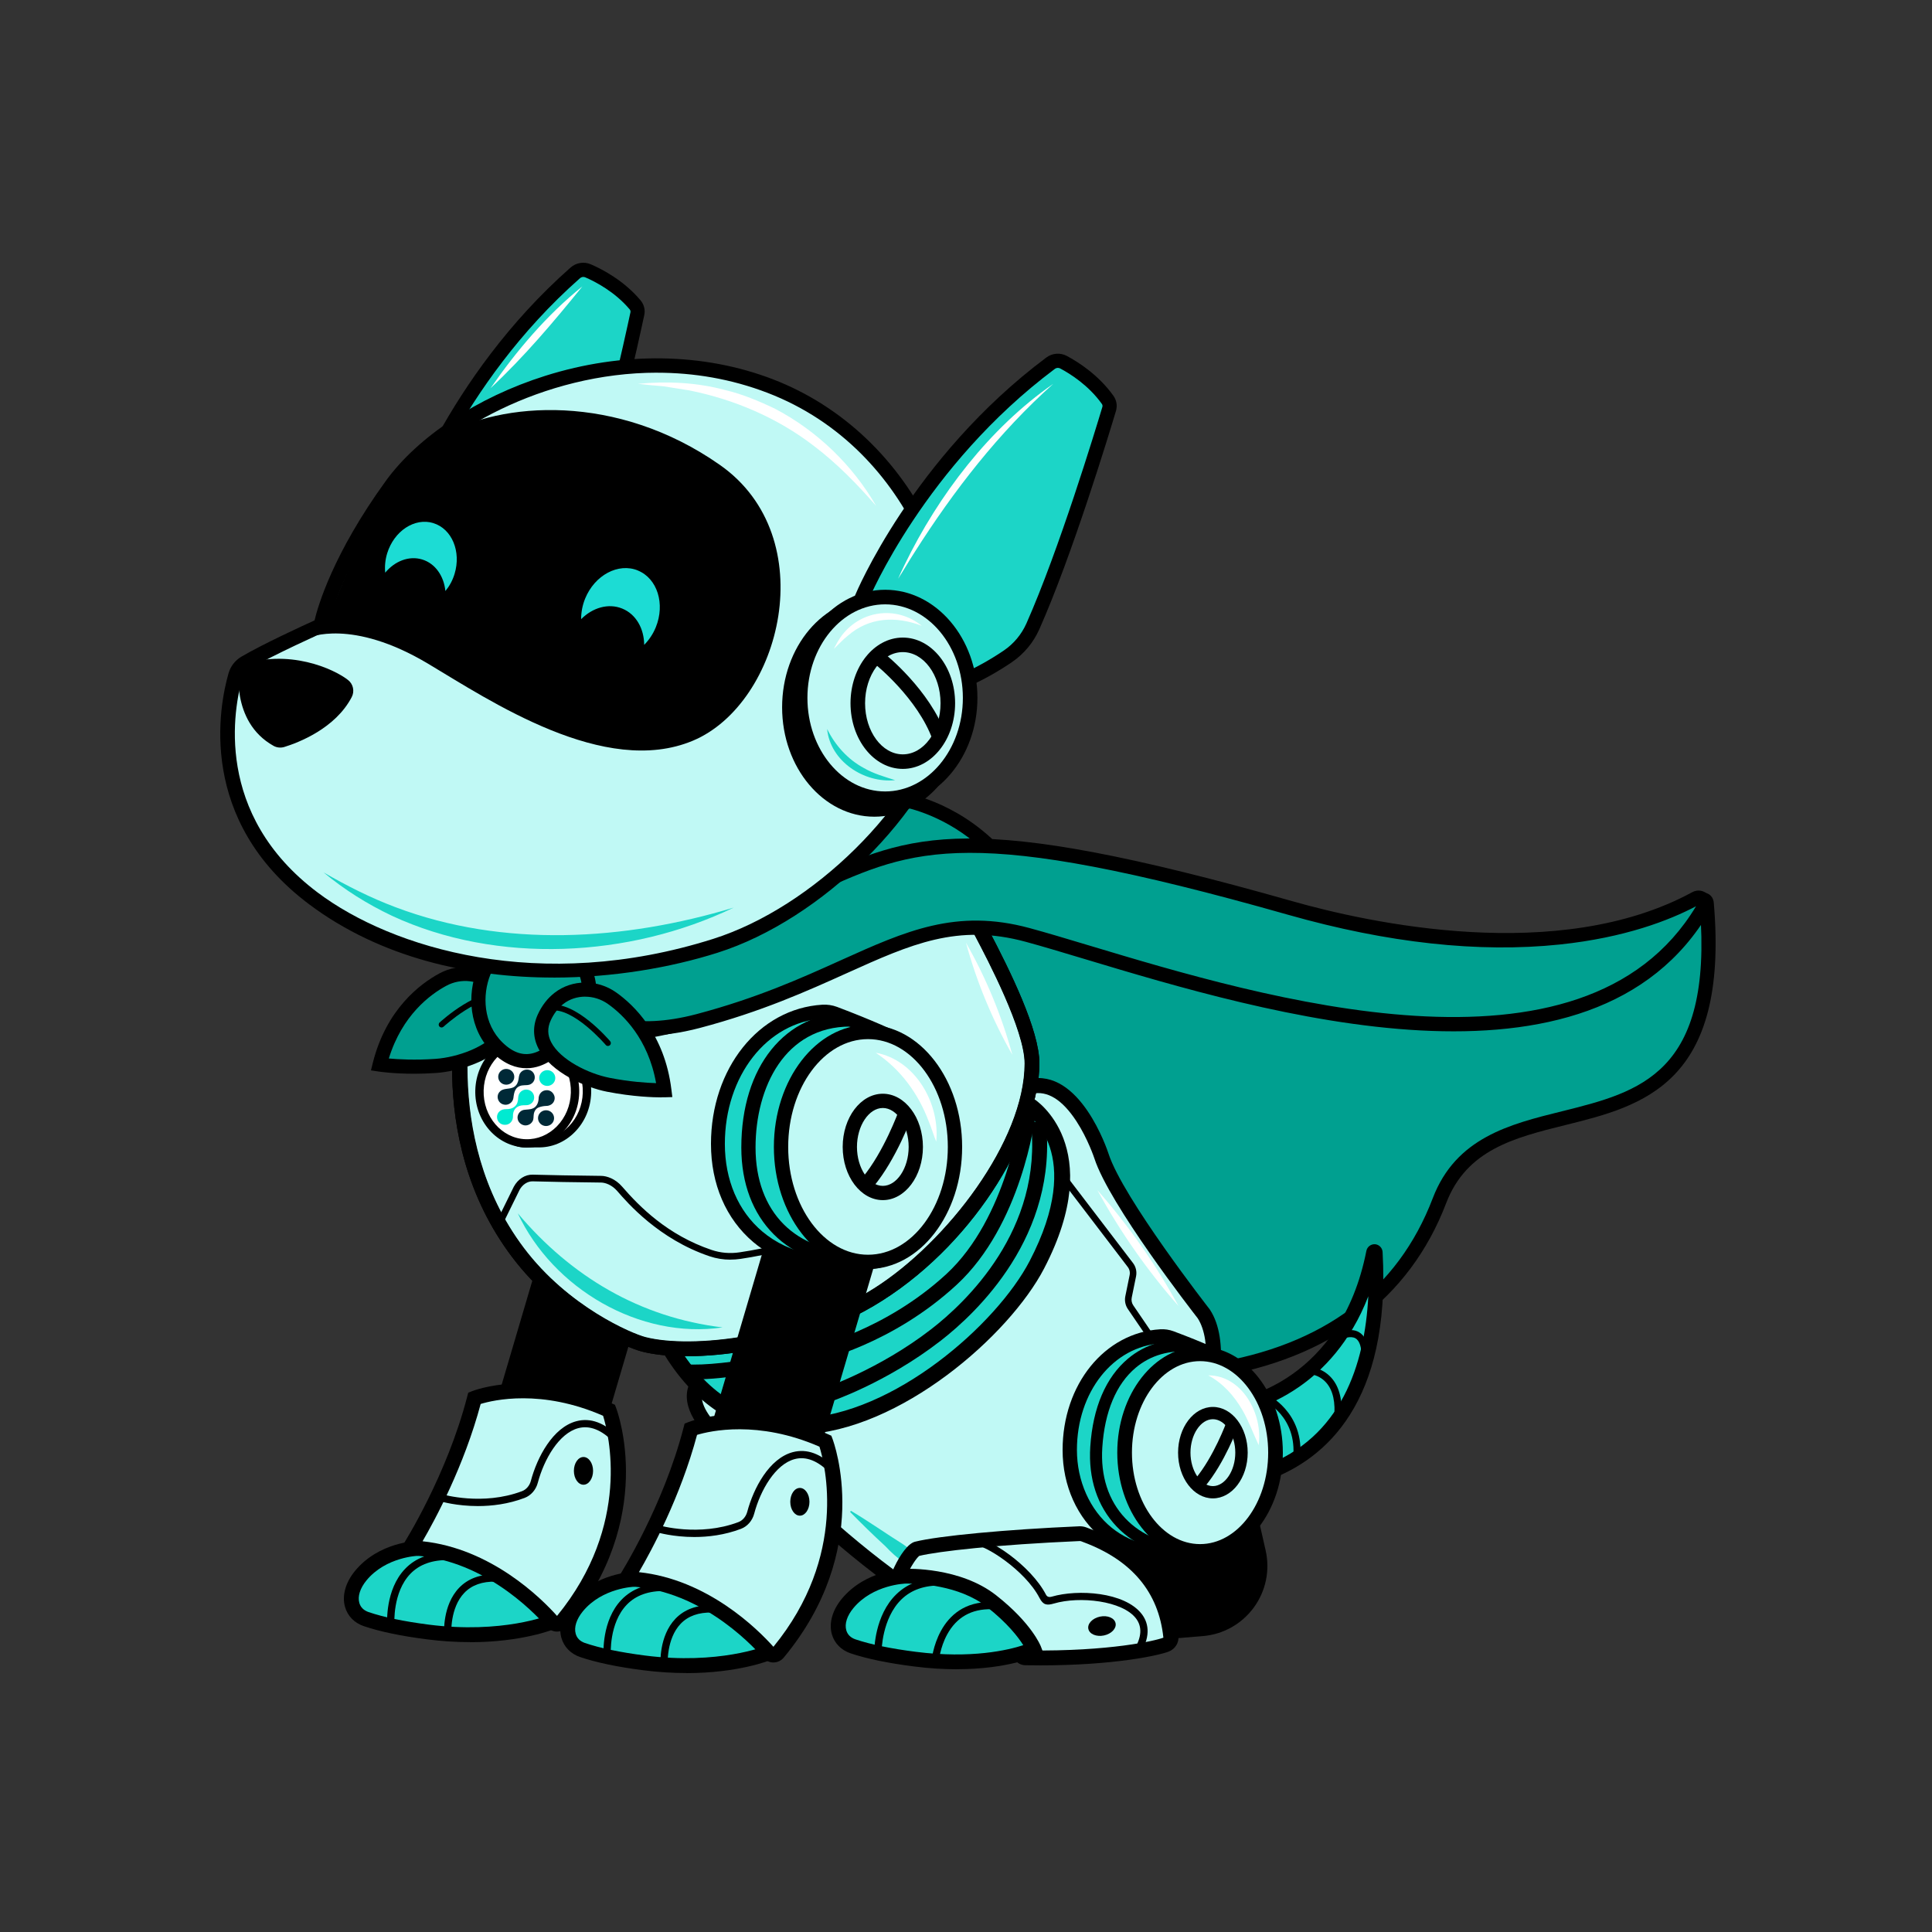 <?xml version="1.0" encoding="UTF-8"?>
<svg width="500px" height="500px" viewBox="0 0 500 500" version="1.1" xmlns="http://www.w3.org/2000/svg" xmlns:xlink="http://www.w3.org/1999/xlink">
    <rect x="0" y="0" width="500" height="500" fill="#333333" stroke="none"/>
    <title>dog1</title>
    <g id="dog1" stroke="none" stroke-width="1" fill="none" fill-rule="evenodd">
        <g id="capev2-02" transform="translate(57, 68)" fill-rule="nonzero">
            <g id="Group" transform="translate(179, 163)">
                <path d="M35.996,123.34 C35.996,123.34 113.985,138.723 136.505,79.734 C150.689,42.578 212.154,78.22 205.662,2.781 C205.206,-2.462 185.124,15.502 178.76,17.56 C151.234,26.463 110.198,25.227 81.354,15.136 C43.113,1.762 1.888,2.8 1.888,2.8 C1.888,2.8 -1.462,90.952 35.996,123.34 L35.996,123.34 Z" id="Path" fill="#00A090"></path>
                <path d="M58.041,127 C45.264,127 36.194,125.249 35.649,125.14 L35.173,125.041 L34.807,124.725 C18.927,110.994 8.262,86.263 3.098,51.194 C-0.728,25.236 0.065,2.959 0.075,2.731 L0.144,1.01 L1.869,0.97 C2.285,0.97 43.876,0.07 81.988,13.405 C110.852,23.505 151.333,24.514 178.225,15.819 C180.495,15.087 185.223,11.733 189.792,8.488 C199.298,1.732 203.422,-0.899 205.959,0.268 C206.861,0.683 207.436,1.544 207.525,2.632 C211.569,49.621 189.009,55.22 169.106,60.167 C155.962,63.431 143.552,66.518 138.259,80.397 C128.803,105.167 108.008,120.758 78.123,125.477 C70.946,126.614 64.087,127 58.06,127 L58.041,127 Z M36.829,121.628 C39.931,122.172 57.763,124.992 77.627,121.836 C106.481,117.246 125.721,102.862 134.8,79.091 C140.787,63.411 154.723,59.949 168.204,56.605 C188.345,51.6 207.367,46.881 203.927,3.819 C201.548,4.64 195.839,8.696 191.914,11.476 C186.898,15.037 182.16,18.401 179.355,19.311 C151.779,28.234 110.317,27.205 80.769,16.867 C47.712,5.303 11.9,4.611 3.702,4.621 C3.603,10.328 3.574,29.253 6.745,50.719 C10.185,74.036 18.204,105.187 36.848,121.628 L36.829,121.628 Z" id="Shape" fill="#000000"></path>
            </g>
            <polygon id="Rectangle" fill="#000000" transform="translate(90.487, 281.176) rotate(-73.57) translate(-90.487, -281.176)" points="63.578 266.836 117.396 266.836 117.396 295.516 63.578 295.516"></polygon>
            <g id="Group" transform="translate(115, 211)">
                <g transform="translate(5.741, 0)" id="Path">
                    <path d="M88.886,2.176 C100.609,-0.473 107.321,20.176 107.321,20.176 C111.186,32.093 133.792,61.018 133.792,61.018 C138.319,67.874 136.223,81.558 132.428,89.962 C129.601,96.223 126.319,102.405 121.772,107.555 C110.869,119.889 96.685,125.565 87.077,130.288 C75.551,135.954 69.561,140.558 58.895,133.394 C40.994,121.367 25.376,105.461 25.376,105.461 L6.526,91.163 C6.526,91.163 0.052,85.13 2.454,79.861" fill="#C0F9F5"></path>
                    <path d="M69.195,138.98 C65.736,138.98 62.088,137.859 57.828,135.001 C40.717,123.511 25.505,108.319 24.111,106.92 L5.221,92.582 C4.915,92.294 -2.242,85.517 0.714,79.047 L4.223,80.665 C2.562,84.306 7.218,89.109 7.791,89.684 L26.76,104.102 C26.918,104.261 42.447,120.018 59.973,131.786 C68.523,137.531 73.525,134.991 82.589,130.377 C83.746,129.792 84.961,129.177 86.236,128.542 C87.482,127.926 88.816,127.301 90.2,126.636 C99.512,122.211 111.097,116.704 120.329,106.265 C125.064,100.907 128.345,94.308 130.668,89.168 C134.444,80.814 136.095,68.132 132.22,62.159 C130.737,60.254 109.347,32.718 105.482,20.781 C105.462,20.732 103.821,15.751 100.846,11.186 C97.169,5.56 93.294,3.169 89.311,4.072 L88.461,0.291 C101.746,-2.725 108.853,18.668 109.149,19.581 C112.856,31.041 135.087,59.539 135.304,59.827 L135.393,59.956 C140.593,67.835 137.815,82.719 134.177,90.776 C131.746,96.174 128.296,103.1 123.205,108.855 C113.449,119.889 100.955,125.823 91.841,130.159 C90.467,130.814 89.162,131.439 87.927,132.044 C86.662,132.669 85.465,133.275 84.329,133.85 C78.813,136.658 74.197,139 69.185,139 L69.195,138.98 Z" fill="#000000"></path>
                </g>
                <path d="M94.626,9.291 L101.635,16.693 C101.635,16.693 107.941,78.263 32.056,89.734 L18.86,86.866 C18.86,86.866 0.534,72.994 1.779,70.583 C3.025,68.172 10.824,70.583 23.941,67.785 C37.246,64.947 55.947,56.255 55.947,56.255 L80.56,31.726 L94.626,9.291 L94.626,9.291 Z" id="Path" fill="#1CD5C7"></path>
                <path d="M33.924,92.294 C20.046,92.294 8.343,85.199 0,71.685 L3.568,69.462 C11.486,82.282 22.162,88.533 35.298,88.047 C59.308,87.154 85.948,63.737 94.478,47.344 C109.019,19.402 94.152,9.48 93.509,9.073 L95.733,5.501 C95.921,5.62 114.633,17.725 98.205,49.299 C89.2,66.604 60.979,91.322 35.456,92.264 C34.942,92.284 34.428,92.294 33.924,92.294 Z" id="Path" fill="#000000"></path>
                <path d="M129.43,73.778 L119.892,59.778 C119.239,58.825 119.002,57.624 119.229,56.483 L120.346,51.006 C120.505,50.242 120.317,49.458 119.832,48.853 L102.712,26.427 L104.056,25.396 L121.167,47.801 C121.958,48.793 122.264,50.083 122.007,51.343 L120.89,56.821 C120.752,57.505 120.89,58.24 121.285,58.815 L130.824,72.816 L129.43,73.768 L129.43,73.778 Z" id="Path" fill="#000000"></path>
            </g>
            <g id="Group" transform="translate(60, 135)">
                <path d="M4.49,51.691 C4.49,51.691 -6.303,90.116 17.029,121.103 C29.252,137.332 46.507,144.118 49.585,144.908 C61.769,148.03 89.502,145.214 110.338,131.968 C134.459,116.638 150.076,88.941 150.076,72.237 C150.076,62.004 137.863,40.036 136.195,36.697 C131.499,27.303 116.661,7.469 100.482,2.569 C79.103,-3.911 9.146,39.008 9.146,39.008 L4.49,51.691 L4.49,51.691 Z" id="Path" fill="#C0F9F5"></path>
                <path d="M60.763,148 C56.284,148 52.289,147.595 49.102,146.775 C45.136,145.758 27.792,138.616 15.48,122.258 C-8.148,90.877 2.181,52.768 2.625,51.168 L2.675,51.02 L7.558,37.705 L8.13,37.359 C11.021,35.591 79.064,-5.936 101.034,0.722 C118.23,5.928 133.305,26.632 137.912,35.828 C138.09,36.193 138.405,36.786 138.81,37.556 C144.473,48.333 152,63.654 152,72.227 C152,89.316 136.452,117.646 111.364,133.588 C99.14,141.362 85.96,144.879 77.051,146.469 C71.369,147.476 65.775,147.99 60.763,147.99 L60.763,148 Z M6.335,52.284 C5.861,54.072 -3.442,90.709 18.568,119.947 C30.091,135.248 46.596,142.152 50.069,143.041 C61.799,146.054 88.91,143.308 109.312,130.348 C128.066,118.426 148.152,92.23 148.162,72.237 C148.162,63.624 138.573,45.36 135.416,39.364 C134.992,38.554 134.666,37.942 134.479,37.566 C130.286,29.19 115.774,9.217 99.929,4.426 C94.168,2.678 80.425,3.982 47.672,20.092 C29.825,28.874 13.892,38.406 10.725,40.322 L6.335,52.294 L6.335,52.284 Z" id="Shape" fill="#000000"></path>
            </g>
            <path d="M132.023,258 C130.173,258 128.352,257.707 126.601,257.111 C113.492,252.675 105.4,243.318 102.748,240.246 C101.353,238.629 99.622,238.053 98.553,238.043 C92.212,237.993 84.742,237.831 80.844,237.73 C79.548,237.7 78.232,238.538 77.47,239.923 L72.514,250.007 L71,249.229 L75.976,239.114 C77.055,237.134 78.915,235.942 80.884,236.002 C84.772,236.103 92.231,236.265 98.563,236.315 C100.047,236.326 102.253,237.063 104.014,239.104 C108.496,244.288 115.768,251.634 127.135,255.474 C129.46,256.262 131.904,256.474 134.407,256.1 C140.957,255.13 153.135,252.695 161.07,247.33 L162,248.764 C153.788,254.312 141.333,256.808 134.645,257.798 C133.764,257.929 132.884,257.99 132.013,257.99 L132.023,258 Z" id="Path" fill="#000000"></path>
            <path d="M163.225,323 C167.795,325.7 172.11,328.777 176.601,331.583 C179.321,333.368 181.503,335.817 183,338.72 C183,338.72 182.775,339 182.775,339 C178.431,337.997 175.035,335.248 172.09,332.114 C168.978,329.259 165.955,326.308 163,323.28 C163,323.28 163.225,323 163.225,323 L163.225,323 L163.225,323 Z" id="Path" fill="#1CD5C7"></path>
            <polygon id="Rectangle" fill="#000000" transform="translate(147.907, 281.177) rotate(-73.57) translate(-147.907, -281.177)" points="120.998 266.837 174.816 266.837 174.816 295.517 120.998 295.517"></polygon>
            <path d="M210.336,358.99 L208,330.445 L239.893,327.848 L237.28,316.321 L265.273,310 L270.549,333.26 C271.717,338.406 270.589,343.799 267.461,348.056 C264.333,352.313 259.512,355 254.236,355.425 L210.336,359 L210.336,358.99 Z" id="Path" fill="#000000"></path>
            <path d="M82.248,193.99 C73.33,193.99 66.269,192.656 63,190.624 L64.926,187.552 C74.634,193.578 123.351,192.194 146.243,163.842 C150.618,158.16 154.094,151.811 156.573,145 L160,146.227 C157.403,153.391 153.739,160.064 149.117,166.08 C132.101,187.16 102.414,194 82.258,194 L82.248,193.99 Z" id="Path" fill="#000000"></path>
            <g id="Group" transform="translate(172, 327)">
                <path d="M8.268,5.863 C13.782,4.48 30.069,2.811 50.37,1.928 C50.754,1.909 51.139,1.977 51.494,2.115 C54.424,3.243 71.904,8.778 74.054,28.581 C74.153,29.474 73.62,30.298 72.782,30.622 C69.901,31.731 57.344,34.371 36.362,34.047 C35.445,34.037 34.734,33.125 35.05,32.271 C37.043,26.932 22.088,22.261 5.032,22.261 C-2.622,22.261 5.92,6.462 8.268,5.873 L8.268,5.863 Z" id="Path" fill="#C0F9F5"></path>
                <path d="M39.903,35.99 C38.739,35.99 37.556,35.99 36.333,35.961 C35.247,35.941 34.231,35.401 33.62,34.508 C33.018,33.635 32.89,32.575 33.245,31.604 C33.324,31.398 33.373,31.133 33.038,30.642 C30.858,27.531 19.533,24.175 5.032,24.175 C2.251,24.175 0.376,22.556 0.041,19.847 C-0.492,15.559 4.283,4.882 7.794,3.999 L7.794,3.999 C13.891,2.468 31.361,0.829 50.291,0.005 C50.952,-0.025 51.593,0.083 52.205,0.319 L52.688,0.505 C70.138,6.972 74.982,19.229 75.978,28.375 C76.165,30.112 75.14,31.77 73.482,32.418 C70.967,33.39 59.623,36 39.903,36 L39.903,35.99 Z M37.082,32.134 C58.311,32.408 70.079,29.602 72.082,28.826 C70.858,17.041 63.864,8.739 51.336,4.087 L50.804,3.881 C50.695,3.842 50.577,3.822 50.459,3.822 C28.895,4.754 13.891,6.462 8.909,7.659 C7.36,8.827 3.04,16.697 3.947,19.73 C4.036,20.034 4.125,20.318 5.032,20.318 C17.314,20.318 32.298,22.86 36.204,28.434 C37.023,29.602 37.319,30.868 37.082,32.114 L37.082,32.134 Z" id="Shape" fill="#000000"></path>
            </g>
            <g id="Group" transform="translate(32, 290)">
                <path d="M52.245,62.316 C52.245,62.316 30.263,36.66 11.965,45.258 C-6.334,53.856 1.004,59.151 12.142,62.316 C23.281,65.482 46.946,64.328 52.245,62.316 Z" id="Path" fill="#1CD5C7"></path>
                <g>
                    <g transform="translate(13.61, 0)">
                        <path d="M3.467,42.586 C3.467,42.586 14.773,24.897 20.189,3.845 C20.189,3.845 34.991,-2.1 55.023,6.981 C55.023,6.981 65.443,34.402 42.742,61.774 C42.141,62.504 41.019,62.504 40.398,61.794 C36.429,57.268 22.513,43.109 3.467,42.586 L3.467,42.586 Z" id="Path" fill="#C0F9F5"></path>
                        <path d="M41.56,64.259 C40.556,64.259 39.61,63.825 38.941,63.076 C35.238,58.846 21.716,45.022 3.408,44.519 L0,44.43 L1.832,41.561 C1.94,41.383 13.039,23.871 18.318,3.382 L18.564,2.435 L19.47,2.071 C20.11,1.814 35.277,-4.072 55.811,5.236 L56.53,5.561 L56.816,6.301 C57.259,7.464 67.373,35.092 44.21,63.007 C43.56,63.786 42.614,64.239 41.6,64.249 L41.55,64.249 L41.56,64.259 Z M6.746,40.88 C24.503,42.764 37.444,55.602 41.55,60.196 C60.912,36.552 54.846,12.828 53.467,8.401 C37.483,1.42 25.113,4.329 21.785,5.344 C17.491,21.397 10.055,35.191 6.746,40.88 L6.746,40.88 Z" id="Shape" fill="#000000"></path>
                    </g>
                    <path d="M34.685,31.769 C29.19,31.769 25.221,30.606 24.945,30.527 L25.487,28.733 C25.585,28.762 35.916,31.769 46.099,27.914 C47.193,27.5 48.049,26.504 48.384,25.252 C50.009,19.139 54.067,11.418 60.192,9.801 C63.836,8.844 67.5,10.205 71.085,13.853 L69.745,15.165 C66.673,12.029 63.61,10.826 60.665,11.605 C55.662,12.927 51.802,19.651 50.186,25.725 C49.704,27.559 48.424,29.028 46.759,29.659 C42.495,31.276 38.27,31.769 34.685,31.769 L34.685,31.769 Z" id="Path" fill="#000000"></path>
                    <path d="M32.607,66.98 C29.2,66.98 25.457,66.773 21.409,66.251 C14.722,65.393 9.247,64.239 5.11,62.829 C2.707,62.011 0.954,60.206 0.294,57.879 C-0.533,54.971 0.403,51.579 2.855,48.581 C9.05,41.018 18.8,40.792 19.213,40.782 L19.272,44.637 C19.194,44.637 10.872,44.874 5.829,51.026 C4.185,53.038 3.515,55.148 3.997,56.834 C4.313,57.958 5.13,58.767 6.351,59.191 C10.241,60.522 15.481,61.616 21.902,62.445 C41.027,64.91 53.072,60.009 53.19,59.96 L54.668,63.519 C54.244,63.697 46.119,67 32.607,67 L32.607,66.98 Z" id="Path" fill="#000000"></path>
                    <path d="M25.94,64.919 C25.92,64.614 25.487,57.436 29.81,52.929 C32.124,50.514 35.345,49.35 39.343,49.459 L39.294,51.332 C35.828,51.253 33.099,52.21 31.169,54.221 C27.417,58.126 27.801,64.732 27.811,64.801 L25.94,64.929 L25.94,64.919 Z" id="Path" fill="#000000"></path>
                    <path d="M11.206,62.376 C11.187,62.011 10.665,53.413 15.835,48.019 C18.593,45.14 22.424,43.74 27.22,43.878 L27.171,45.751 C22.926,45.663 19.568,46.836 17.194,49.311 C12.595,54.093 13.068,62.168 13.078,62.247 L11.206,62.376 L11.206,62.376 Z" id="Path" fill="#000000"></path>
                </g>
                <ellipse id="Oval" fill="#000000" cx="62.005" cy="22.659" rx="2.482" ry="3.589"></ellipse>
            </g>
            <g id="Group" transform="translate(88, 298)">
                <path d="M52.245,62.317 C52.245,62.317 30.263,36.665 11.965,45.261 C-6.334,53.858 1.004,59.152 12.142,62.317 C23.281,65.482 46.946,64.328 52.245,62.317 Z" id="Path" fill="#1CD5C7"></path>
                <g>
                    <g transform="translate(13.61, 0)">
                        <path d="M3.467,42.59 C3.467,42.59 14.773,24.903 20.189,3.855 C20.189,3.855 34.991,-2.09 55.023,6.99 C55.023,6.99 65.443,34.407 42.742,61.775 C42.141,62.504 41.019,62.504 40.398,61.795 C36.429,57.269 22.513,43.112 3.467,42.59 L3.467,42.59 Z" id="Path" fill="#C0F9F5"></path>
                        <path d="M41.56,64.249 C40.556,64.249 39.61,63.816 38.941,63.066 C35.238,58.837 21.716,45.015 3.408,44.512 L0,44.423 L1.832,41.555 C1.94,41.377 13.039,23.868 18.318,3.381 L18.564,2.435 L19.47,2.07 C20.101,1.814 35.277,-4.072 55.811,5.235 L56.53,5.56 L56.816,6.3 C57.259,7.463 67.373,35.087 44.21,62.997 C43.56,63.776 42.614,64.23 41.6,64.24 L41.55,64.24 L41.56,64.249 Z M6.746,40.874 C24.503,42.757 37.444,55.593 41.55,60.188 C60.912,36.546 54.846,12.826 53.467,8.4 C37.562,1.459 25.123,4.338 21.785,5.343 C17.491,21.393 10.055,35.186 6.746,40.864 L6.746,40.874 Z" id="Shape" fill="#000000"></path>
                    </g>
                    <path d="M34.685,31.775 C29.19,31.775 25.221,30.611 24.945,30.532 L25.487,28.738 C25.585,28.768 35.916,31.775 46.099,27.92 C47.193,27.506 48.049,26.51 48.384,25.258 C50.009,19.146 54.067,11.426 60.192,9.809 C63.836,8.853 67.5,10.214 71.085,13.861 L69.745,15.173 C66.663,12.037 63.61,10.835 60.665,11.614 C55.662,12.935 51.802,19.658 50.186,25.731 C49.704,27.565 48.424,29.034 46.759,29.665 C42.495,31.282 38.27,31.775 34.685,31.775 Z" id="Path" fill="#000000"></path>
                    <path d="M32.607,66.98 C29.209,66.98 25.467,66.773 21.409,66.251 C14.722,65.393 9.237,64.24 5.11,62.83 C2.707,62.011 0.954,60.207 0.294,57.891 C-0.533,54.972 0.403,51.591 2.855,48.584 C9.05,41.022 18.8,40.795 19.213,40.786 L19.272,44.64 L19.243,42.718 L19.272,44.64 C19.194,44.64 10.872,44.877 5.829,51.029 C4.185,53.04 3.515,55.15 3.997,56.836 C4.313,57.96 5.13,58.768 6.351,59.192 C10.241,60.523 15.471,61.617 21.902,62.445 C40.939,64.9 53.072,60.01 53.19,59.961 L54.668,63.52 C54.244,63.697 46.119,67 32.607,67 L32.607,66.98 Z" id="Path" fill="#000000"></path>
                    <path d="M25.94,64.91 C25.92,64.604 25.487,57.427 29.81,52.922 C32.124,50.506 35.335,49.333 39.343,49.451 L39.294,51.325 C35.837,51.246 33.099,52.202 31.169,54.213 C27.417,58.117 27.801,64.723 27.811,64.792 L25.94,64.92 L25.94,64.91 Z" id="Path" fill="#000000"></path>
                    <path d="M11.206,62.376 C11.187,62.011 10.665,53.415 15.835,48.022 C18.593,45.143 22.424,43.743 27.22,43.881 L27.171,45.754 C22.926,45.666 19.568,46.839 17.194,49.313 C12.595,54.095 13.068,62.169 13.078,62.248 L11.206,62.376 L11.206,62.376 Z" id="Path" fill="#000000"></path>
                </g>
                <ellipse id="Oval" fill="#000000" cx="62.005" cy="22.665" rx="2.482" ry="3.589"></ellipse>
            </g>
            <g id="Group" transform="translate(158, 338)">
                <path d="M53.217,21.051 C53.217,21.051 35.768,-5.856 12.692,4.13 C-5.936,12.189 1.555,19.858 12.761,22.997 C23.967,26.137 47.886,23.046 53.217,21.051 Z" id="Path" fill="#1CD5C7"></path>
                <g fill="#000000">
                    <path d="M32.607,26 C29.298,26 25.602,25.795 21.54,25.276 C14.812,24.425 9.293,23.281 5.141,21.882 C2.724,21.07 0.96,19.281 0.296,16.982 C-0.536,14.087 0.405,10.732 2.872,7.749 C9.105,0.247 18.914,0.022 19.33,0.012 C19.855,-0.007 33.459,-0.477 42.793,6.849 C51.978,14.058 54.287,19.867 54.376,20.102 L55,21.736 L53.405,22.498 C53.038,22.675 45.865,25.99 32.617,25.99 L32.607,26 Z M19.974,3.827 C19.637,3.827 19.439,3.827 19.429,3.827 C19.3,3.827 10.928,4.062 5.865,10.165 C4.21,12.16 3.536,14.253 4.022,15.926 C4.339,17.041 5.161,17.843 6.39,18.263 C10.304,19.584 15.565,20.669 22.035,21.491 C36.452,23.32 45.983,21.022 49.818,19.77 C48.55,17.735 45.775,14.087 40.375,9.842 C33.162,4.179 22.501,3.827 19.984,3.827 L19.974,3.827 Z" id="Shape"></path>
                    <path d="M27.97,23.966 L26.088,23.829 C26.097,23.672 27.445,8.199 41.703,8.61 L41.654,10.468 C36.422,10.341 32.548,12.542 30.11,17.021 C28.257,20.444 27.97,23.926 27.96,23.966 L27.97,23.966 Z" id="Path"></path>
                    <path d="M11.265,21.374 C11.265,20.992 11.314,12.043 17.012,6.556 C19.944,3.729 23.828,2.34 28.565,2.477 L28.515,4.335 C24.324,4.257 20.896,5.421 18.339,7.876 C13.217,12.806 13.157,21.286 13.157,21.364 L11.275,21.364 L11.265,21.374 Z" id="Path"></path>
                </g>
            </g>
            <g id="Group" transform="translate(263, 254)">
                <path d="M0.646,42.773 C0.646,42.773 24.306,35.773 32.914,11.378 C32.914,11.378 37.863,10.418 35.653,20.299 C33.442,30.179 29.217,54.555 7.737,59.228 L0.646,42.773 Z" id="Path" fill="#1CD5C7"></path>
                <path d="M8.383,61 L7.101,57.456 C27.094,50.08 33.198,31.199 34.117,13.477 C29.451,25.566 22.184,32.754 16.286,36.862 C8.109,42.555 0.861,43.723 0.558,43.763 L0,40.031 L0.284,41.892 L0,40.031 C1.095,39.862 26.957,35.417 33.618,1.725 C33.824,0.666 34.782,-0.047 35.848,0.002 C36.905,0.082 37.746,0.943 37.814,2.012 C39.966,40.991 23.005,55.604 8.392,60.99 L8.383,61 Z" id="Path" fill="#000000"></path>
                <path d="M16.472,55.555 L14.662,55.367 C15.767,44.565 7.395,40.654 7.033,40.486 L7.766,38.803 C7.864,38.842 17.714,43.387 16.462,55.555 L16.472,55.555 Z" id="Path" fill="#000000"></path>
                <path d="M32.356,28.368 C32.298,26.912 31.975,25.031 30.782,24.348 C29.53,23.635 27.612,24.397 26.977,24.754 L26.096,23.15 C26.224,23.081 29.275,21.388 31.672,22.744 C33.217,23.625 34.058,25.487 34.176,28.298 L32.366,28.368 L32.356,28.368 Z" id="Path" fill="#000000"></path>
                <path d="M27.065,45.298 L25.255,45.11 C25.676,40.941 24.991,37.823 23.211,35.813 C21.216,33.565 18.447,33.526 18.418,33.526 L18.418,31.684 C18.584,31.714 21.988,31.704 24.541,34.556 C26.693,36.961 27.544,40.565 27.065,45.288 L27.065,45.298 Z" id="Path" fill="#000000"></path>
            </g>
            <g id="Group" transform="translate(218, 276)">
                <g>
                    <path d="M41.325,7.699 C41.325,23.575 48.081,54.646 33.752,57.505 C13.961,61.45 1.853,47.142 1.853,31.266 C1.853,15.39 11.46,2.69 25.381,1.852 C26.288,1.803 27.195,1.931 28.042,2.246 C36.083,5.254 41.315,7.699 41.315,7.699 L41.325,7.699 Z" id="Path" fill="#1CD5C7"></path>
                    <path d="M27.234,60 C19.372,60 13.851,57.042 10.354,54.222 C3.777,48.897 0,40.525 0,31.256 C0,14.316 10.862,0.885 25.261,0.018 C26.427,-0.061 27.613,0.126 28.689,0.521 C36.701,3.518 41.883,5.934 42.102,6.033 L43.159,6.526 L43.159,7.679 C43.159,11.219 43.507,15.598 43.876,20.222 C45.172,36.492 46.786,56.746 34.11,59.27 C31.639,59.763 29.347,59.98 27.224,59.98 L27.234,60 Z M25.78,3.666 C25.69,3.666 25.59,3.666 25.501,3.666 C13.074,4.416 3.707,16.268 3.707,31.246 C3.707,39.283 7.065,46.816 12.705,51.372 C18.176,55.799 25.331,57.298 33.393,55.691 C42.85,53.808 41.385,35.348 40.209,20.518 C39.87,16.308 39.551,12.304 39.491,8.863 C37.588,8.015 33.213,6.112 27.394,3.942 C26.886,3.755 26.338,3.656 25.78,3.656 L25.78,3.666 Z" id="Shape" fill="#000000"></path>
                </g>
                <path d="M33.762,59.044 C25.879,59.044 18.844,56.204 13.961,51.047 C8.978,45.791 6.627,38.642 7.165,30.398 C7.823,20.291 11.201,12.413 16.931,7.61 C21.435,3.834 27.175,2.167 33.542,2.789 L33.233,5.845 C27.733,5.303 22.79,6.723 18.944,9.947 C13.871,14.197 10.882,21.336 10.274,30.596 C9.796,37.981 11.848,44.322 16.233,48.946 C20.528,53.482 26.756,55.977 33.772,55.977 L33.772,59.053 L33.762,59.044 Z" id="Path" fill="#000000"></path>
                <g transform="translate(14.15, 4.495)">
                    <ellipse id="Oval" fill="#C0F9F5" cx="21.425" cy="27.452" rx="19.531" ry="25.559"></ellipse>
                    <path d="M21.425,54.884 C9.606,54.884 0,42.578 0,27.442 C0,12.306 9.616,0 21.425,0 C33.233,0 42.85,12.306 42.85,27.442 C42.85,42.578 33.233,54.884 21.425,54.884 Z M21.425,3.767 C11.709,3.767 3.797,14.387 3.797,27.442 C3.797,40.498 11.709,51.118 21.425,51.118 C31.141,51.118 39.053,40.498 39.053,27.442 C39.053,14.387 31.141,3.767 21.425,3.767 Z" id="Shape" fill="#000000"></path>
                </g>
                <path d="M38.894,43.779 C33.921,43.779 29.885,38.474 29.885,31.946 C29.885,25.419 33.931,20.114 38.894,20.114 C43.856,20.114 47.902,25.419 47.902,31.946 C47.902,38.474 43.856,43.779 38.894,43.779 Z M38.894,23.289 C35.745,23.289 33.094,27.253 33.094,31.946 C33.094,36.64 35.755,40.604 38.894,40.604 C42.033,40.604 44.693,36.64 44.693,31.946 C44.693,27.253 42.033,23.289 38.894,23.289 Z" id="Shape" fill="#000000"></path>
                <path d="M36.801,40.752 L34.34,38.721 C39.113,33.031 42.421,24.038 42.451,23.94 L45.47,25.014 C45.331,25.399 41.943,34.629 36.801,40.742 L36.801,40.752 Z" id="Path" fill="#000000"></path>
                <path d="M37.708,11.939 C46.577,11.949 51.878,22.115 50.742,30.004 C49.307,26.908 48.181,23.772 46.487,20.843 C44.315,17.175 41.574,14.059 37.708,11.949 L37.708,11.949 L37.708,11.939 Z" id="Path" fill="#FFFFFF"></path>
            </g>
            <g id="Group" transform="translate(127, 192)">
                <g>
                    <path d="M47.281,8.606 C47.281,27.085 59.59,63.634 42.973,66.411 C15.009,71.073 1.797,54.509 1.797,36.031 C1.797,17.553 12.865,2.774 28.916,1.802 C29.959,1.743 31.011,1.892 31.984,2.259 C41.245,5.76 47.291,8.606 47.291,8.606 L47.281,8.606 Z" id="Path" fill="#1CD5C7"></path>
                    <path d="M33.87,69 C24.668,69 16.846,66.441 10.939,61.442 C3.891,55.471 0,46.455 0,36.041 C0,16.502 12.379,1.019 28.807,0.017 C30.108,-0.062 31.418,0.136 32.619,0.582 C41.851,4.064 47.996,6.96 48.055,6.99 L49.088,7.476 L49.088,8.616 C49.088,13.784 50.08,20.449 51.132,27.501 C53.823,45.513 56.87,65.925 43.28,68.187 C40.015,68.732 36.868,69 33.88,69 L33.87,69 Z M29.363,3.588 C29.244,3.588 29.135,3.588 29.016,3.598 C14.523,4.48 3.593,18.416 3.593,36.031 C3.593,45.374 7.028,53.418 13.262,58.695 C20.27,64.626 30.435,66.679 42.685,64.636 C52.79,62.95 50.021,44.392 47.569,28.017 C46.566,21.332 45.623,14.994 45.494,9.767 C43.409,8.825 38.257,6.553 31.339,3.935 C30.723,3.697 30.048,3.578 29.363,3.578 L29.363,3.588 Z" id="Shape" fill="#000000"></path>
                </g>
                <path d="M38.555,67.8 C19.903,67.8 7.852,55.699 7.852,36.973 C7.852,16.045 19.188,1.991 36.064,1.991 L36.064,5.671 C19.119,5.671 11.535,21.391 11.535,36.973 C11.535,53.716 21.888,64.11 38.555,64.11 L38.555,67.79 L38.555,67.8 Z" id="Path" fill="#000000"></path>
                <g transform="translate(16.28, 5.234)">
                    <ellipse id="Oval" fill="#C0F9F5" cx="24.37" cy="31.59" rx="22.504" ry="29.745"></ellipse>
                    <path d="M24.36,63.181 C10.929,63.181 0,49.007 0,31.59 C0,14.173 10.929,0 24.36,0 C37.791,0 48.72,14.173 48.72,31.59 C48.72,49.007 37.791,63.181 24.36,63.181 Z M24.36,3.69 C12.964,3.69 3.703,16.207 3.703,31.59 C3.703,46.974 12.974,59.491 24.36,59.491 C35.746,59.491 45.018,46.974 45.018,31.59 C45.018,16.207 35.746,3.69 24.36,3.69 Z" id="Shape" fill="#000000"></path>
                </g>
                <path d="M44.472,50.591 C38.744,50.591 34.088,44.412 34.088,36.825 C34.088,29.237 38.744,23.058 44.472,23.058 C50.199,23.058 54.855,29.237 54.855,36.825 C54.855,44.412 50.199,50.591 44.472,50.591 Z M44.472,26.747 C40.848,26.747 37.781,31.359 37.781,36.825 C37.781,42.29 40.848,46.902 44.472,46.902 C48.095,46.902 51.162,42.29 51.162,36.825 C51.162,31.359 48.095,26.747 44.472,26.747 Z" id="Shape" fill="#000000"></path>
                <path d="M42.069,47.08 L39.23,44.72 C44.74,38.094 48.542,27.63 48.581,27.521 L52.056,28.771 C51.897,29.227 47.986,39.959 42.069,47.08 Z" id="Path" fill="#000000"></path>
                <path d="M42.635,12.445 C52.88,14.3 59.292,25.557 58.299,35.466 C57.605,33.789 57.098,31.974 56.394,30.318 C53.703,23.117 49.127,16.759 42.635,12.445 L42.635,12.445 L42.635,12.445 Z" id="Path" fill="#FFFFFF"></path>
            </g>
            <path d="M120.746,283 C116.274,283 112.276,282.595 109.098,281.774 C105.129,280.756 87.795,273.61 75.485,257.262 C51.852,225.88 62.178,187.768 62.632,186.167 L62.681,186.028 L67.568,172.724 L68.12,172.378 C71.003,170.609 139.098,129.077 161.042,135.719 C178.239,140.928 193.313,161.625 197.913,170.827 C198.091,171.192 198.407,171.785 198.811,172.556 C204.478,183.33 212.01,198.66 212,207.229 C212,224.319 196.452,252.636 171.358,268.589 C159.137,276.358 145.949,279.887 137.035,281.468 C131.348,282.476 125.751,282.99 120.746,282.99 L120.746,283 Z M66.235,187.254 C65.761,189.023 56.432,225.712 78.486,254.999 C90.026,270.319 106.551,277.238 110.026,278.127 C121.773,281.142 148.92,278.394 169.335,265.416 C188.111,253.477 208.219,227.254 208.229,207.229 C208.229,198.601 198.624,180.315 195.475,174.316 C195.05,173.505 194.725,172.892 194.537,172.517 C190.342,164.135 175.81,144.13 159.937,139.326 C151.654,136.816 133.55,142.242 107.597,155.012 C89.72,163.809 73.767,173.357 70.638,175.255 L66.235,187.254 L66.235,187.254 Z" id="Shape" fill="#000000"></path>
            <path d="M238.059,359.99 L236.451,359.02 C238.486,355.745 238.655,352.981 236.957,350.804 C233.443,346.285 222.485,345.02 215.755,346.991 C213.959,347.51 212.996,347.432 212.023,345.55 C208.231,338.236 197.62,331.639 195.179,331.864 L195,330.011 C198.683,329.668 209.75,337.089 213.701,344.707 C213.985,345.256 214.491,345.422 215.219,345.207 C221.949,343.246 234.039,343.991 238.456,349.677 C239.985,351.638 241.146,355.03 238.059,360 L238.059,359.99 Z" id="Path" fill="#000000"></path>
            <ellipse id="Oval" fill="#000000" transform="translate(228.187, 352.818) rotate(-11.89) translate(-228.187, -352.818)" cx="228.187" cy="352.818" rx="3.6" ry="2.492"></ellipse>
            <path d="M122.653,289 C121.709,289 120.825,288.971 120,288.902 L120.318,285.071 C130.445,285.886 153.172,280.661 153.401,280.602 C153.609,280.553 172.014,276.379 187.905,261.734 C203.676,247.197 207.114,220.265 207.144,220 L211,220.452 C210.861,221.611 207.373,249.024 190.548,264.533 C173.863,279.924 155.05,284.168 154.255,284.344 C153.391,284.541 134.052,288.99 122.643,288.99 L122.653,289 Z" id="Path" fill="#000000"></path>
            <path d="M157.217,294.99 L156,291.336 C156.139,291.287 170.448,286.5 184.056,275.952 C192.853,269.127 212.982,250.256 209.795,222.433 L213.635,222 C217.039,251.763 195.743,271.776 186.431,278.996 C172.279,289.967 157.821,294.803 157.217,295 L157.217,294.99 Z" id="Path" fill="#000000"></path>
            <path d="M77,246 C90.817,262.389 108.646,272.97 130,275.537 C108.556,278.677 86.125,265.508 77,246 L77,246 Z" id="Path" fill="#1CD5C7"></path>
            <g id="Group" transform="translate(60, 142)">
                <path d="M120.138,11.202 C118.686,17.793 97.833,54.132 33.882,58.951 C18.265,60.03 1.837,56.735 1.837,53.212 L2.825,40.564 L113.381,2.138 L119.713,9.55 C120.099,10.005 120.257,10.609 120.128,11.202 L120.138,11.202 Z" id="Path" fill="#1CD5C7"></path>
                <path d="M27.777,61 C16.042,61 4.514,58.853 1.245,55.795 C0.217,54.835 0,53.865 0,53.222 L0,53.073 C0,53.073 1.087,39.228 1.087,39.228 L113.954,0 L121.096,8.362 C121.857,9.253 122.163,10.46 121.916,11.598 C120.355,18.714 98.772,55.903 34.01,60.782 C31.956,60.921 29.862,60.99 27.777,60.99 L27.777,61 Z M3.685,53.073 C5.295,55.132 18.67,58.17 33.754,57.131 C67.112,54.617 87.817,43.325 99.315,34.3 C111.85,24.453 117.629,14.053 118.34,10.817 L118.34,10.817 C118.34,10.817 118.33,10.767 118.321,10.757 L112.799,4.305 L4.554,41.93 L3.685,53.083 L3.685,53.073 Z" id="Shape" fill="#000000"></path>
            </g>
            <g id="Group" transform="translate(66, 200)">
                <g transform="translate(3.092, 0)">
                    <path d="M25.826,14.842 C25.605,22.241 19.887,28.082 13.053,27.885 C10.833,27.816 7.999,28.428 6.23,26.583 C2.562,22.764 0.934,14.358 1.085,9.366 C1.306,1.966 7.024,0.871 13.857,1.068 C20.691,1.265 26.047,7.432 25.826,14.832 L25.826,14.842 Z" id="Path" fill="#FFFFFF"></path>
                    <path d="M10.41,29 C8.702,29 6.843,28.773 5.446,27.323 C1.447,23.159 -0.141,14.309 0.01,9.346 C0.271,0.782 7.185,-0.175 13.887,0.022 C17.495,0.131 20.841,1.739 23.303,4.571 C25.735,7.373 27.011,11.033 26.901,14.871 C26.79,18.719 25.293,22.291 22.69,24.945 C20.068,27.629 16.621,29.059 13.013,28.941 C12.561,28.931 12.089,28.941 11.606,28.961 C11.224,28.97 10.812,28.99 10.4,28.99 L10.41,29 Z M12.591,2.124 C5.275,2.124 2.331,4.225 2.17,9.405 C2.04,13.865 3.487,22.182 7.014,25.862 C8.069,26.968 9.757,26.908 11.526,26.849 C12.058,26.829 12.581,26.81 13.073,26.829 C16.078,26.918 18.922,25.724 21.123,23.485 C23.343,21.215 24.63,18.137 24.73,14.812 L24.73,14.812 C24.831,11.497 23.735,8.35 21.655,5.952 C19.595,3.584 16.812,2.232 13.817,2.144 C13.395,2.134 12.983,2.124 12.581,2.124 L12.591,2.124 Z" id="Shape" fill="#000000"></path>
                </g>
                <g transform="translate(0, 0.017)">
                    <ellipse id="Oval" fill="#FFFFFF" transform="translate(13.462, 14.485) rotate(-88.31) translate(-13.462, -14.485)" cx="13.462" cy="14.485" rx="13.409" ry="12.37"></ellipse>
                    <path d="M13.392,28.943 C13.272,28.943 13.141,28.943 13.021,28.943 C5.604,28.726 -0.234,22.066 0.007,14.084 C0.248,6.102 6.479,-0.202 13.885,0.005 C17.502,0.113 20.839,1.722 23.301,4.553 C25.733,7.355 27.009,11.016 26.898,14.854 C26.788,18.702 25.29,22.274 22.688,24.928 C20.155,27.522 16.859,28.933 13.382,28.933 L13.392,28.943 Z M13.523,2.126 C7.433,2.126 2.369,7.454 2.168,14.144 C1.967,20.951 6.861,26.634 13.081,26.812 C16.065,26.901 18.929,25.707 21.13,23.467 C23.351,21.198 24.637,18.12 24.738,14.795 L24.738,14.795 C24.838,11.48 23.743,8.332 21.663,5.935 C19.603,3.567 16.819,2.215 13.825,2.126 C13.724,2.126 13.624,2.126 13.523,2.126 L13.523,2.126 Z" id="Shape" fill="#000000"></path>
                </g>
                <g transform="translate(5.631, 8.636)">
                    <ellipse id="Oval" fill="#00EAD1" cx="12.997" cy="2.358" rx="2.08" ry="2.042"></ellipse>
                    <ellipse id="Oval" fill="#002937" cx="12.686" cy="12.738" rx="2.08" ry="2.042"></ellipse>
                    <path d="M12.937,5.505 C11.57,5.476 10.726,6.541 10.756,7.824 C10.676,8.821 10.224,9.876 9.209,10.241 C8.525,10.537 7.651,10.488 6.917,10.606 C5.822,10.823 5.089,11.978 5.36,13.053 C5.601,14.129 6.837,14.888 7.932,14.543 C8.475,14.395 8.937,14.03 9.199,13.547 C9.52,12.994 9.41,12.353 9.51,11.741 C9.611,10.971 10.043,10.231 10.806,9.955 C11.399,9.728 12.032,9.61 12.665,9.58 C13.51,9.6 14.364,9.176 14.715,8.416 C15.359,7.133 14.404,5.565 12.957,5.505 L12.937,5.505 L12.937,5.505 Z" id="Path" fill="#002937"></path>
                    <ellipse id="Oval" fill="#002937" cx="2.385" cy="2.042" rx="2.08" ry="2.042"></ellipse>
                    <path d="M1.963,9.265 C3.069,9.403 4.084,8.604 4.234,7.538 C4.415,6.038 4.646,4.647 6.405,4.282 C7.319,4.124 8.294,4.381 9.058,3.7 C10.093,2.871 9.982,1.174 8.847,0.483 C7.752,-0.227 6.174,0.306 5.782,1.539 C5.591,2.102 5.611,2.763 5.41,3.325 C5.189,4.035 4.707,4.617 3.993,4.864 C2.918,5.259 1.481,4.973 0.657,5.94 C-0.408,7.133 0.335,9.077 1.953,9.255 L1.973,9.255 L1.963,9.265 Z" id="Path" fill="#002937"></path>
                    <path d="M6.264,9.462 C7.058,9.314 7.902,9.551 8.616,9.107 C10.314,8.12 9.721,5.535 7.752,5.357 C6.857,5.259 5.953,5.811 5.641,6.64 C5.531,6.916 5.491,7.193 5.47,7.498 C5.47,8.248 5.249,9.136 4.677,9.649 C4.355,9.965 3.933,10.182 3.441,10.301 C2.777,10.488 2.084,10.33 1.441,10.527 C-0.911,11.317 -0.207,14.671 2.275,14.464 C3.4,14.356 4.154,13.369 4.124,12.294 C4.084,10.863 4.717,9.768 6.234,9.472 L6.254,9.472 L6.264,9.462 Z" id="Path" fill="#00EAD1"></path>
                </g>
            </g>
            <g id="Group" transform="translate(74, 181)">
                <path d="M5.324,24.297 C4.874,25.095 4.042,25.035 3.66,24.157 C2.76,22.073 1.585,17.804 2.378,10.712 C2.584,8.897 2.985,7.291 3.572,5.925 C4.834,3.002 6.645,1.716 8.69,2.324 L8.289,5.496 C7.849,5.366 6.508,4.977 5.334,7.71 C4.903,8.697 4.609,9.894 4.463,11.271 C3.768,17.425 4.746,20.856 5.402,22.362 C5.666,22.97 5.637,23.758 5.324,24.307 L5.324,24.307 L5.324,24.297 Z" id="Path" fill="#FFFFFF"></path>
                <path d="M7.721,2.174 C8.035,2.174 8.367,2.224 8.69,2.324 L8.289,5.496 C8.162,5.456 7.956,5.396 7.712,5.396 C7.095,5.396 6.175,5.755 5.334,7.7 C4.903,8.687 4.609,9.884 4.463,11.261 C3.768,17.415 4.746,20.846 5.402,22.352 C5.666,22.96 5.637,23.748 5.324,24.297 C5.108,24.676 4.815,24.856 4.521,24.856 C4.189,24.856 3.866,24.616 3.66,24.147 C2.76,22.063 1.585,17.794 2.378,10.702 C2.584,8.887 2.985,7.281 3.572,5.915 C4.629,3.461 6.077,2.164 7.721,2.164 M7.721,0.02 C6.263,0.02 3.533,0.678 1.644,5.057 C0.969,6.613 0.519,8.428 0.284,10.463 C-0.548,17.804 0.607,22.432 1.722,25.015 C2.251,26.242 3.318,27 4.511,27 C5.578,27 6.567,26.382 7.144,25.354 C7.78,24.227 7.849,22.701 7.32,21.474 C6.87,20.427 5.882,17.355 6.547,11.49 C6.674,10.333 6.919,9.346 7.262,8.548 C7.506,7.989 7.712,7.7 7.819,7.57 L10.06,8.229 L10.374,5.735 L10.775,2.563 L11,0.738 L9.268,0.229 C8.749,0.08 8.221,0 7.712,0 L7.712,0 L7.721,0.02 Z" id="Shape" fill="#000000"></path>
            </g>
            <path d="M227,240 C235.088,249.188 242.147,259.257 248,270 C239.912,260.822 232.863,250.733 227,240 L227,240 Z" id="Path" fill="#FFFFFF"></path>
            <g id="Group" transform="translate(116, 137)">
                <path d="M60.211,1.908 C60.211,1.908 73.084,3.63 84.339,15.252 C103.524,35.044 95.485,23.157 95.485,23.157 L7.753,38.781 L60.211,1.908 L60.211,1.908 Z" id="Path" fill="#00A090"></path>
                <path d="M0,42 L59.737,0 L60.448,0.098 C61,0.176 74.08,2.045 85.65,13.98 C89.172,17.61 91.648,20.046 93.394,21.67 L96.333,21.142 L97.004,22.13 C98.878,24.899 99.736,26.846 98.227,28.049 C96.619,29.34 94.617,27.609 92.851,26.082 C92.664,25.916 92.467,25.75 92.259,25.564 L0,42 L0,42 Z M60.645,3.825 L15.506,35.553 L88.955,22.472 C87.268,20.829 85.286,18.833 83.027,16.505 C73.774,6.966 63.367,4.363 60.645,3.825 Z" id="Shape" fill="#000000"></path>
            </g>
            <g id="Group" transform="translate(74, 149)">
                <path d="M19.88,42.067 C17.945,43.36 27.05,53.248 49.746,47.24 C91.511,36.178 105.575,16.999 134.946,24.967 C173.255,35.362 276.588,75.123 309.939,17.785 C310.759,16.383 309.248,14.751 307.826,15.527 C294.977,22.51 261.438,34.626 202.942,18.004 C99.264,-11.451 102.266,5.639 58.565,20.988 C5.086,39.769 2.904,31.055 2.904,31.055 L19.88,42.067 Z" id="Path" fill="#00A090"></path>
                <path d="M36.245,51 C25.292,51 19.347,46.723 18.103,43.927 C17.945,43.569 17.856,43.231 17.816,42.923 L4.444,34.248 C3.921,34.079 3.476,33.89 3.091,33.681 C1.61,32.876 1.225,31.891 1.136,31.503 L0,26.967 L5.945,30.826 C9.53,31.722 21.411,32.08 57.962,19.237 C66.387,16.283 73.162,13.209 79.137,10.504 C105.022,-1.225 119.283,-7.681 203.436,16.223 C223.04,21.794 272.361,32.706 306.957,13.896 C308.32,13.15 309.949,13.408 311.026,14.532 C312.112,15.666 312.31,17.347 311.519,18.71 C281.249,70.746 195.802,45.061 149.898,31.254 C143.953,29.464 138.817,27.922 134.462,26.738 C116.794,21.943 104.804,27.345 88.213,34.825 C77.843,39.501 66.09,44.803 50.2,49.01 C44.867,50.423 40.215,50.99 36.225,50.99 L36.245,51 Z M21.806,42.992 C23.762,45.3 32.719,49.836 49.281,45.449 C64.876,41.321 76.49,36.089 86.721,31.463 C103.353,23.963 116.488,18.044 135.42,23.177 C139.825,24.37 144.98,25.922 150.945,27.713 C195.674,41.162 278.741,66.14 307.934,17.536 C301.061,21.157 289.545,25.664 272.687,27.434 C251.76,29.633 228.126,27.056 202.439,19.765 C119.569,-3.781 105.743,2.486 80.638,13.856 C74.594,16.591 67.74,19.705 59.167,22.709 C34.724,31.294 20.443,34.368 12.157,34.835 L23.228,42.017 L21.806,42.972 L21.806,42.992 Z" id="Shape" fill="#000000"></path>
            </g>
            <g id="Group" transform="translate(39, 173)">
                <g transform="translate(0, 9.235)">
                    <path d="M18.633,3.273 C13.548,6.011 5.55,12.245 2.28,25.275 C2.28,25.275 8.434,26.221 16.849,25.62 C25.263,25.019 38.425,19.79 35.452,10.354 C34.709,8.001 33.569,6.257 32.27,4.967 C28.693,1.412 23.093,0.87 18.643,3.263 L18.633,3.273 Z" id="Path" fill="#00A090"></path>
                    <path d="M11.199,27.649 C5.778,27.649 2.19,27.107 1.992,27.078 L0,26.772 L0.486,24.832 C3.984,10.876 12.805,4.327 17.751,1.668 C23.004,-1.159 29.505,-0.332 33.559,3.687 C35.204,5.322 36.423,7.38 37.196,9.813 C38.167,12.886 37.721,15.899 35.908,18.539 C31.924,24.36 22.399,27.058 16.968,27.442 C14.886,27.59 12.944,27.649 11.19,27.649 L11.199,27.649 Z M4.628,23.7 C7.067,23.926 11.447,24.172 16.72,23.798 C22.409,23.394 30.001,20.686 32.885,16.48 C34.074,14.747 34.342,12.925 33.698,10.906 C33.113,9.035 32.191,7.479 30.972,6.267 C28.068,3.381 23.35,2.81 19.515,4.879 L19.515,4.879 C15.342,7.124 8.078,12.492 4.628,23.7 L4.628,23.7 Z" id="Shape" fill="#000000"></path>
                </g>
                <path d="M18.276,24.908 C18.078,24.908 17.88,24.829 17.731,24.671 C17.453,24.376 17.473,23.903 17.771,23.627 C18.187,23.243 27.999,14.291 34.52,16.221 C34.917,16.339 35.135,16.753 35.026,17.137 C34.907,17.531 34.49,17.748 34.104,17.639 C28.385,15.945 18.881,24.622 18.791,24.711 C18.653,24.839 18.464,24.908 18.286,24.908 L18.276,24.908 Z" id="Path" fill="#000000"></path>
                <g transform="translate(25.977, 0)">
                    <path d="M30.477,14.547 C30.477,14.547 30.368,1.733 14.599,1.822 C2.587,1.891 -2.924,20.781 6.879,30.197 C18.802,41.651 29.575,21.333 30.477,14.547 Z" id="Path" fill="#00A090"></path>
                    <path d="M14.242,35.456 C11.725,35.456 8.732,34.52 5.6,31.516 C-0.783,25.39 -1.05,16.221 1.527,9.869 C4.004,3.723 8.89,0.03 14.599,0 C14.659,0 14.718,0 14.768,0 C31.993,0 32.32,14.389 32.32,14.537 L32.32,14.665 C32.32,14.665 32.3,14.793 32.3,14.793 C31.587,20.141 25.799,32.068 17.731,34.865 C16.74,35.21 15.551,35.466 14.242,35.466 L14.242,35.456 Z M14.758,3.644 C14.708,3.644 14.659,3.644 14.609,3.644 C10.456,3.664 6.839,6.5 4.936,11.218 C2.825,16.448 3.003,23.933 8.157,28.877 C10.942,31.556 13.687,32.383 16.522,31.398 C22.865,29.202 27.979,18.683 28.633,14.448 C28.604,13.887 28.366,11.395 26.81,8.992 C24.52,5.446 20.467,3.654 14.758,3.654 L14.758,3.644 Z" id="Shape" fill="#000000"></path>
                </g>
                <g transform="translate(42.218, 13.282)">
                    <path d="M20.192,4.052 C24.9,7.39 32.076,14.551 33.721,27.876 C33.721,27.876 27.497,28.073 19.221,26.448 C11.322,24.902 -1.483,18.037 2.64,9.035 C3.671,6.79 5.019,5.194 6.456,4.081 C10.45,0.989 16.069,1.127 20.192,4.042 L20.192,4.052 Z" id="Path" fill="#00A090"></path>
                    <path d="M32.998,29.718 C31.055,29.718 25.644,29.58 18.854,28.25 C13.512,27.206 4.394,23.375 1.153,17.111 C-0.314,14.265 -0.383,11.222 0.955,8.287 C2.016,5.962 3.482,4.062 5.316,2.643 C9.825,-0.853 16.387,-0.883 21.253,2.565 L21.253,2.565 C25.832,5.805 33.781,13.379 35.535,27.65 L35.783,29.639 L33.771,29.698 C33.721,29.698 33.453,29.698 32.998,29.698 L32.998,29.718 Z M13.225,3.648 C11.193,3.648 9.201,4.278 7.586,5.529 C6.228,6.583 5.128,8.021 4.305,9.803 C3.423,11.734 3.463,13.576 4.424,15.437 C6.763,19.958 13.968,23.562 19.568,24.665 C24.742,25.68 29.132,25.965 31.58,26.034 C29.529,14.491 22.987,8.277 19.122,5.549 L19.122,5.549 C17.338,4.288 15.267,3.658 13.225,3.658 L13.225,3.648 Z" id="Shape" fill="#000000"></path>
                </g>
                <path d="M61.33,29.694 C61.121,29.694 60.903,29.606 60.765,29.428 C60.685,29.33 52.311,19.56 46.433,20.545 C46.027,20.614 45.64,20.338 45.581,19.934 C45.512,19.53 45.789,19.146 46.195,19.087 C52.925,17.964 61.548,28.049 61.914,28.473 C62.182,28.788 62.142,29.251 61.825,29.517 C61.686,29.635 61.518,29.694 61.349,29.694 L61.33,29.694 Z" id="Path" fill="#000000"></path>
            </g>
            <g id="Group">
                <g transform="translate(44.353, 0)">
                    <path d="M3.741,66.996 C3.741,66.996 15.09,31.262 47.551,2.618 C48.461,1.818 49.748,1.61 50.856,2.094 C53.626,3.299 58.939,6.054 63.025,10.892 C63.559,11.534 63.797,12.373 63.619,13.193 C62.214,19.779 55.328,51.306 48.461,70.857 C47.314,74.125 45.286,76.988 42.594,79.151 C36.935,83.693 26.052,91.049 13.615,92.244 C-4.609,94.001 3.741,66.996 3.741,66.996 L3.741,66.996 Z" id="Path" fill="#1CD5C7"></path>
                    <path d="M11.953,94.159 C8.124,94.159 5.146,92.886 3.079,90.358 C-3.006,82.903 1.773,67.124 1.97,66.453 L1.97,66.453 C2.089,66.078 13.843,29.889 46.315,1.235 C47.749,-0.029 49.807,-0.355 51.558,0.406 C54.507,1.679 60.087,4.582 64.4,9.697 C65.321,10.783 65.677,12.195 65.38,13.558 C64.054,19.769 57.079,51.741 50.163,71.449 C48.907,75.043 46.671,78.193 43.722,80.563 C38.122,85.065 26.784,92.797 13.774,94.051 C13.141,94.11 12.527,94.14 11.943,94.14 L11.953,94.159 Z M5.493,67.549 C4.246,71.587 1.911,83.13 5.938,88.047 C7.521,89.983 9.975,90.763 13.437,90.427 C25.498,89.262 36.163,81.975 41.437,77.729 C43.861,75.784 45.681,73.197 46.72,70.254 C53.567,50.753 60.492,18.979 61.808,12.807 C61.858,12.551 61.788,12.284 61.61,12.067 C57.781,7.525 52.765,4.918 50.114,3.773 C49.659,3.575 49.134,3.664 48.758,3.99 C17.227,31.805 5.7,66.868 5.483,67.549 L5.493,67.549 Z" id="Shape" fill="#000000"></path>
                </g>
                <g transform="translate(0, 24.739)">
                    <path d="M26.051,69.144 C26.051,69.144 12.893,75.019 6.442,78.821 C5.235,79.532 4.344,80.667 3.958,82.02 C1.693,89.879 -4.095,118.613 24.122,139.783 C57.098,164.527 103.085,159.965 128.116,152.036 C153.147,144.107 181.315,118.159 188.538,92.21 C195.76,66.261 181.078,22.055 142.314,7.165 C103.56,-7.735 59.987,11.253 44.335,32.867 C28.683,54.491 26.041,69.144 26.041,69.144 L26.051,69.144 Z" id="Path" fill="#C0F9F5"></path>
                    <path d="M86.206,160.251 C64.528,160.251 41.535,155.186 22.994,141.283 C-6.044,119.501 -0.296,90.018 2.148,81.496 C2.672,79.68 3.859,78.159 5.482,77.201 C11.062,73.923 21.332,69.213 24.399,67.821 C25.28,64.128 29.198,50.571 42.811,31.771 C51.152,20.238 66.586,10.058 84.098,4.529 C104.143,-1.801 125.059,-1.485 142.996,5.407 C160.983,12.319 175.686,26.291 184.382,44.745 C191.991,60.899 194.227,78.83 190.358,92.723 C183.363,117.872 155.69,145.282 128.69,153.833 C116.629,157.655 101.749,160.261 86.196,160.261 L86.206,160.251 Z M113.068,3.709 C83.643,3.709 56.722,18.994 45.879,33.973 C30.721,54.916 27.941,69.342 27.911,69.49 L27.733,70.467 L26.823,70.872 C26.694,70.931 13.684,76.757 7.401,80.45 C6.61,80.914 6.026,81.664 5.779,82.543 C3.493,90.472 -1.849,117.941 25.26,138.282 C44.434,152.668 82.733,164.438 127.552,150.249 C153.484,142.034 180.029,115.779 186.727,91.716 C193.603,67.021 179.772,23.586 141.651,8.933 C132.163,5.289 122.486,3.719 113.068,3.719 L113.068,3.709 Z" id="Shape" fill="#000000"></path>
                </g>
                <ellipse id="Oval" fill="#000000" cx="169.284" cy="115.043" rx="23.874" ry="28.319"></ellipse>
                <path d="M33.106,108.012 C29.534,105.169 17.632,99.649 4.908,104.28 C4.908,104.28 2.494,118.686 13.773,125.016 C14.634,125.499 15.653,125.598 16.593,125.312 C20.224,124.186 29.781,120.552 34.026,112.406 C34.807,110.915 34.422,109.059 33.106,108.012 L33.106,108.012 Z" id="Path" fill="#000000"></path>
                <path d="M22.925,97.013 C22.925,97.013 33.996,91.967 53.734,103.737 C69.871,113.364 99.473,133.29 122.338,123.683 C145.203,114.075 156.036,71.064 129.323,52.333 C102.6,33.592 72.691,35.913 57.316,44.849 C41.941,53.775 28.703,90.299 28.703,90.299 C28.703,90.299 26.437,97.082 22.925,97.023 L22.925,97.013 Z" id="Path" fill="#000000"></path>
                <path d="M108.071,79.635 C103.025,77.581 96.921,80.829 94.437,86.902 C93.715,88.679 93.389,90.496 93.399,92.234 C96.367,89.252 100.463,88.037 104.034,89.499 C107.606,90.95 109.684,94.683 109.714,98.889 C110.94,97.655 111.979,96.134 112.711,94.357 C115.195,88.284 113.117,81.698 108.071,79.645 L108.071,79.635 Z" id="Path" fill="#1CDCD4"></path>
                <path d="M55.139,67.371 C50.321,65.9 44.978,69.415 43.197,75.211 C42.683,76.909 42.534,78.608 42.693,80.207 C45.176,77.216 48.847,75.754 52.25,76.791 C55.664,77.828 57.88,81.086 58.266,84.957 C59.295,83.722 60.126,82.232 60.64,80.533 C62.411,74.737 59.948,68.842 55.129,67.381 L55.139,67.371 Z" id="Path" fill="#1CDCD4"></path>
                <g transform="translate(161.24, 23.535)">
                    <path d="M4.809,63.111 C4.809,63.111 18.997,28.403 53.655,2.445 C54.624,1.724 55.92,1.615 56.989,2.188 C59.65,3.61 64.736,6.779 68.406,11.934 C68.891,12.615 69.049,13.474 68.812,14.274 C66.883,20.731 57.484,51.597 49.064,70.536 C47.659,73.695 45.413,76.401 42.554,78.336 C36.548,82.414 25.111,88.862 12.615,89.069 C-5.689,89.365 4.799,63.111 4.799,63.111 L4.809,63.111 Z" id="Path" fill="#1CD5C7"></path>
                    <path d="M12.318,90.906 C7.747,90.906 4.373,89.375 2.286,86.344 C-3.185,78.425 2.85,63.081 3.107,62.429 L3.107,62.429 C3.255,62.064 17.879,26.932 52.556,0.983 C54.09,-0.162 56.168,-0.32 57.85,0.579 C60.679,2.089 66.012,5.427 69.9,10.877 C70.731,12.032 70.969,13.464 70.573,14.807 C68.753,20.889 59.235,52.2 50.746,71.296 C49.202,74.772 46.729,77.734 43.593,79.867 C37.646,83.905 25.724,90.708 12.655,90.916 C12.546,90.916 12.427,90.916 12.318,90.916 L12.318,90.906 Z M6.511,63.802 C4.947,67.732 1.692,79.047 5.304,84.271 C6.728,86.324 9.093,87.292 12.595,87.243 C24.715,87.045 35.925,80.637 41.535,76.826 C44.107,75.078 46.135,72.649 47.402,69.795 C55.792,50.906 65.25,19.793 67.061,13.75 C67.13,13.504 67.081,13.227 66.922,13 C63.469,8.162 58.681,5.17 56.128,3.817 C55.693,3.59 55.159,3.63 54.763,3.926 C21.084,29.134 6.778,63.17 6.511,63.812 L6.511,63.802 Z" id="Shape" fill="#000000"></path>
                </g>
                <g transform="translate(148.191, 84.631)">
                    <ellipse id="Oval" fill="#C0F9F5" cx="23.884" cy="27.973" rx="21.994" ry="26.087"></ellipse>
                    <path d="M23.884,55.946 C10.715,55.946 0,43.396 0,27.973 C0,12.55 10.715,0 23.884,0 C37.052,0 47.767,12.55 47.767,27.973 C47.767,43.396 37.052,55.946 23.884,55.946 L23.884,55.946 Z M23.884,3.772 C12.793,3.772 3.77,14.633 3.77,27.983 C3.77,41.333 12.793,52.194 23.884,52.194 C34.975,52.194 43.998,41.333 43.998,27.983 C43.998,14.633 34.975,3.772 23.884,3.772 Z" id="Shape" fill="#000000"></path>
                </g>
                <g transform="translate(163.111, 97.003)">
                    <ellipse id="Oval" fill="#C0F9F5" cx="13.535" cy="16.993" rx="11.655" ry="15.117"></ellipse>
                    <path d="M13.535,33.986 C6.075,33.986 0,26.364 0,16.993 C0,7.623 6.075,0 13.535,0 C20.995,0 27.07,7.623 27.07,16.993 C27.07,26.364 20.995,33.986 13.535,33.986 Z M13.535,3.762 C8.153,3.762 3.77,9.696 3.77,16.993 C3.77,24.29 8.153,30.224 13.535,30.224 C18.917,30.224 23.3,24.29 23.3,16.993 C23.3,9.696 18.917,3.762 13.535,3.762 Z" id="Shape" fill="#000000"></path>
                </g>
                <path d="M184.362,123.455 C180.504,112.732 169.64,104.023 169.532,103.935 L171.817,101.071 C172.292,101.456 183.611,110.53 187.815,122.221 L184.362,123.455 Z" id="Path" fill="#000000"></path>
                <path d="M215.577,31.341 C201.489,43.93 189.804,58.998 179.712,74.895 C178.228,77.156 176.912,79.516 175.418,81.787 C175.972,80.553 176.546,79.319 177.14,78.104 C185.856,60.153 199.075,42.795 215.577,31.341 L215.577,31.341 L215.577,31.341 Z" id="Path" fill="#FFFFFF"></path>
                <path d="M93.725,6.113 C86.265,15.315 78.627,24.38 69.95,32.467 C76.698,22.741 84.474,13.548 93.725,6.113 L93.725,6.113 Z" id="Path" fill="#FFFFFF"></path>
                <path d="M108.022,31.341 C115.6,30.61 123.367,30.956 130.728,32.96 C135.042,33.948 139.672,35.903 143.659,37.828 C154.483,43.516 163.674,52.402 169.759,62.948 C164.783,57.24 159.598,51.928 153.622,47.396 C144.213,40.149 133.073,35.389 121.428,33.039 C119.924,32.822 116.243,32.2 114.779,31.983 C112.603,31.805 110.188,31.578 108.022,31.331 L108.022,31.331 L108.022,31.341 Z" id="Path" fill="#FFFFFF"></path>
                <path d="M181.543,93.952 C174.815,91.385 167.869,91.711 162.349,96.578 C161.092,97.566 159.974,98.83 158.797,99.926 C159.292,98.948 159.826,97.961 160.449,97.023 C165.347,89.953 174.845,88.561 181.543,93.942 L181.543,93.942 L181.543,93.952 Z" id="Path" fill="#FFFFFF"></path>
                <path d="M132.865,166.891 C105.964,179.846 71.721,181.692 44.394,168.984 C38.072,165.993 32.087,162.231 26.734,157.777 C32.759,161.243 38.864,164.344 45.334,166.773 C73.344,177.358 104.539,175.442 132.865,166.891 L132.865,166.891 Z" id="Path" fill="#1CD5C7"></path>
                <path d="M157.075,120.691 C159.193,124.966 162.448,128.57 166.633,130.802 C169.136,132.243 171.916,133.033 174.667,133.902 C166.653,134.751 157.867,129.024 157.065,120.691 L157.065,120.691 L157.075,120.691 Z" id="Path" fill="#1CD5C7"></path>
            </g>
            <path d="M205,205 C199.823,195.928 195.766,186.165 193,176 C198.187,185.062 202.225,194.835 205,205 L205,205 Z" id="Path" fill="#FFFFFF"></path>
        </g>
    </g>
</svg>